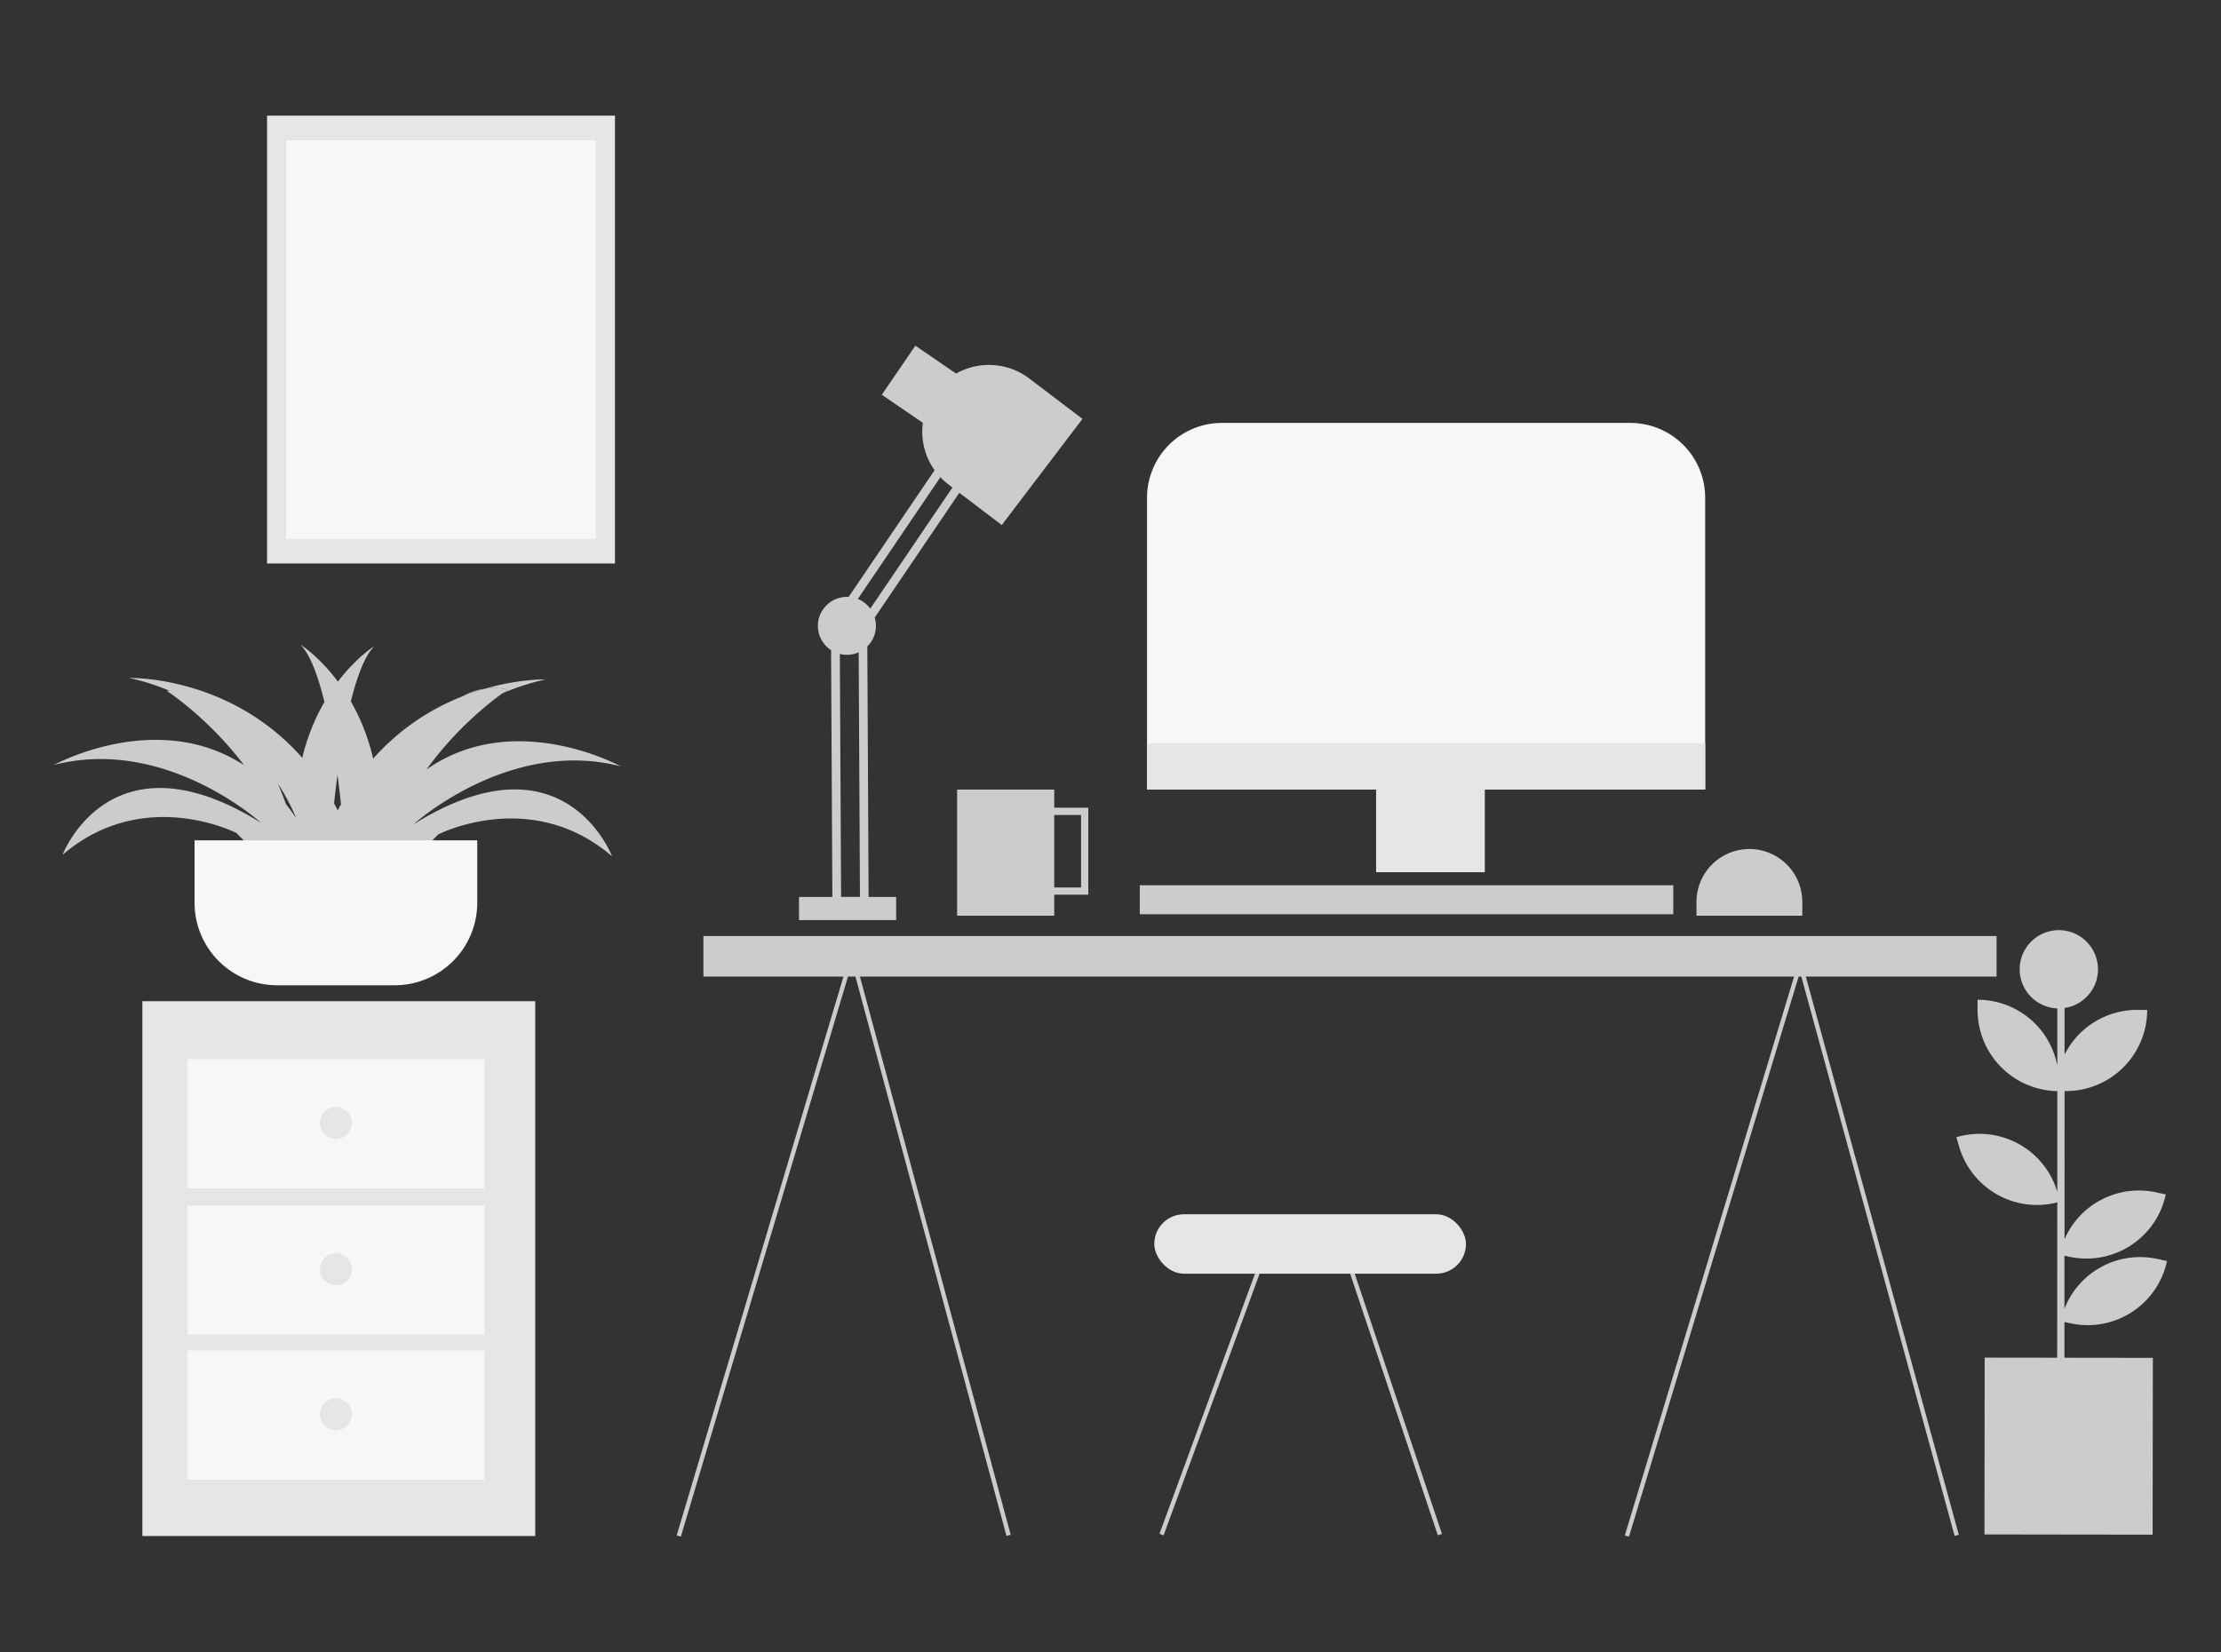 <svg id="Capa_1" data-name="Capa 1" xmlns="http://www.w3.org/2000/svg" viewBox="0 0 1532 1140"><rect x="0" y="0" width="1532" height="1140" fill="#333333" stroke="none"/><title>Mesa de trabajo 48</title><path d="M204.33,564.56l-.55-.81c0-.18,0-.36,0-.53C204.12,564,204.29,564.46,204.33,564.56Z" fill="#ccc"/><path d="M346.24,478.54c2.52-1.82,4-2.75,4-2.75a44.57,44.57,0,0,0-15.78-.6c24.05-6.93,41.78-6.4,41.78-6.4A160.17,160.17,0,0,0,346.24,478.54Z" fill="#ccc"/><path d="M285.24,568.76c1.73-1.56,67-59.69,142.94-40-1.48-.81-73.93-39.93-134,2.15a240.59,240.59,0,0,1,52.11-52.39c2.52-1.82,4-2.75,4-2.75a44.57,44.57,0,0,0-15.78-.6c-5,1.44-10.32,3.21-15.79,5.39a160.37,160.37,0,0,0-61.33,42.87A145.06,145.06,0,0,0,242,483.92c4.2-16.85,9.56-31.47,16.22-38.13,0,0-12.26,7.56-25.12,24.52-13.14-17.67-25.88-25.52-25.88-25.52,6.85,6.85,12.31,22.09,16.57,39.53a144,144,0,0,0-15.29,38.55C158.17,465.72,89.2,467.79,89.2,467.79a160.58,160.58,0,0,1,27.51,8.7l-1.51.3s28.44,18.4,53.11,51.14c-59.51-38.81-129.63-.94-131.09-.15,76-19.71,141.21,38.42,142.94,40-104-64.95-137,22-137,22,56-48,120-15,120-15s20.72,22.18,43.74,35.86c9.87,5.86,20.16,10.16,29.42,10.48a74.8,74.8,0,0,0,19.33-7.88c24.1-13.47,46.51-37.46,46.51-37.46s64-33,120,15C422.2,590.79,389.21,503.81,285.24,568.76Zm-81.46-5q-3.18-4.71-6.5-8.91c-1.6-4.4-3.48-9.23-5.65-14.27a150.69,150.69,0,0,1,12.16,22.64h0c.33.78.5,1.24.54,1.34ZM233,559.16c-.83-1.64-1.69-3.25-2.56-4.83.57-5.38,1.35-12.18,2.37-19.76,1,8,1.85,15,2.41,20.43Q234,557,233,559.16Z" fill="#ccc"/><path d="M261.61,564.22v.55l-.54.79C261.11,565.46,261.28,565,261.61,564.22Z" fill="#ccc"/><path d="M334.42,475.19c-5,1.44-10.32,3.21-15.79,5.39A46.22,46.22,0,0,1,334.42,475.19Z" fill="#ccc"/><rect x="98.2" y="690.79" width="271" height="369" fill="#e5e5e5"/><path d="M129.2,730.79v89h205v-89Zm102.5,55a11,11,0,1,1,11-11A11,11,0,0,1,231.7,785.79Z" fill="#f7f7f7"/><path d="M129.2,831.79v89h205v-89Zm102.5,55a11,11,0,1,1,11-11A11,11,0,0,1,231.7,886.79Z" fill="#f7f7f7"/><path d="M129.2,931.79v89h205v-89Zm102.5,55a11,11,0,1,1,11-11A11,11,0,0,1,231.7,986.79Z" fill="#f7f7f7"/><path d="M134.2,579.79h195a0,0,0,0,1,0,0v43.05a56.95,56.95,0,0,1-56.95,56.95H191.15a56.95,56.95,0,0,1-56.95-56.95V579.79A0,0,0,0,1,134.2,579.79Z" fill="#f7f7f7"/><rect x="184.2" y="79.79" width="240" height="309" fill="#e5e5e5"/><rect x="197.4" y="96.79" width="213.59" height="275" fill="#f7f7f7"/><polygon points="802.61 1059.31 799.79 1058.27 869.15 869.29 931.28 869.29 994.62 1058.31 991.78 1059.27 929.12 872.29 871.25 872.29 802.61 1059.31" fill="#ccc"/><rect x="796.2" y="837.79" width="215" height="41" rx="20.5" fill="#e5e5e5"/><polygon points="1377.2 673.79 1245.61 673.79 1351.15 1058.96 1348.25 1059.69 1242.51 673.79 1240.66 673.79 1123.64 1060.21 1120.76 1059.41 1237.53 673.79 593.17 673.79 697.15 1058.94 694.25 1059.69 590.07 673.79 584.93 673.79 469.64 1060.21 466.76 1059.39 581.8 673.79 485.2 673.79 485.2 645.79 1377.2 645.79 1377.2 673.79" fill="#ccc"/><path d="M1176.2,343.46V544.79h-385V343.46a51.67,51.67,0,0,1,51.67-51.67h281.66A51.67,51.67,0,0,1,1176.2,343.46Z" fill="#f7f7f7"/><polygon points="1176.2 512.79 1176.2 544.79 1024.2 544.79 1024.2 601.79 949.2 601.79 949.2 544.79 791.2 544.79 791.2 512.79 1176.2 512.79" fill="#e5e5e5"/><rect x="786.2" y="610.79" width="368" height="20" fill="#ccc"/><path d="M1206.7,585.79h0a36.5,36.5,0,0,1,36.5,36.5v9.5a0,0,0,0,1,0,0h-73a0,0,0,0,1,0,0v-9.5a36.5,36.5,0,0,1,36.5-36.5Z" fill="#ccc"/><path d="M710,261.17a46,46,0,0,0-50.48-3.43l-28.12-19.23-23.15,33.85,28.31,19.36a46.11,46.11,0,0,0,8.09,32.72l-59.26,87.39c-.41,0-.82,0-1.23,0a20,20,0,0,0-10.9,36.76l.88,170.24h-23v16h67v-16h-19L598.26,446a20,20,0,0,0,5.11-19.92L661.73,340,691,362.25,746.66,289ZM580.18,618.79l-.88-167.61a20,20,0,0,0,13-1.1l.88,168.71ZM600.3,419.93a19.87,19.87,0,0,0-8.59-6.68l56.95-84a45.3,45.3,0,0,0,5.7,5.14l2.59,2Z" fill="#ccc"/><path d="M727.2,557.29v-12.5h-67v87h67v-14.5h23.5v-60Zm18.5,55H727.2v-50h18.5Z" fill="#ccc"/><path d="M1420.2,752.79h0Z" fill="#ccc"/><path d="M1424,936.78l61,.08-.16,122-116-.16.16-122,50,.06.08-107.16a55.95,55.95,0,0,1-67.64-38.26l-2-6.7a56,56,0,0,1,69.65,37.68l0-69.54h0c-.33,0-.65,0-1,0a56,56,0,0,1-54-56v-7a56,56,0,0,1,55,45.39l0-39.42a27,27,0,1,1,5-.27l0,32.13a56,56,0,0,1,50-30.83h7a56,56,0,0,1-56,56h-1L1424.07,855a55.94,55.94,0,0,1,63-32.36l6.85,1.47a55.95,55.95,0,0,1-66.48,43l-3.43-.73,0,36.64a55.93,55.93,0,0,1,63.9-34.44l6.85,1.47a55.95,55.95,0,0,1-66.48,43l-4.27-.91Z" fill="#ccc"/><path d="M1420.2,752.79h-2v0c.33,0,.65,0,1,0Z" fill="#ccc"/></svg>